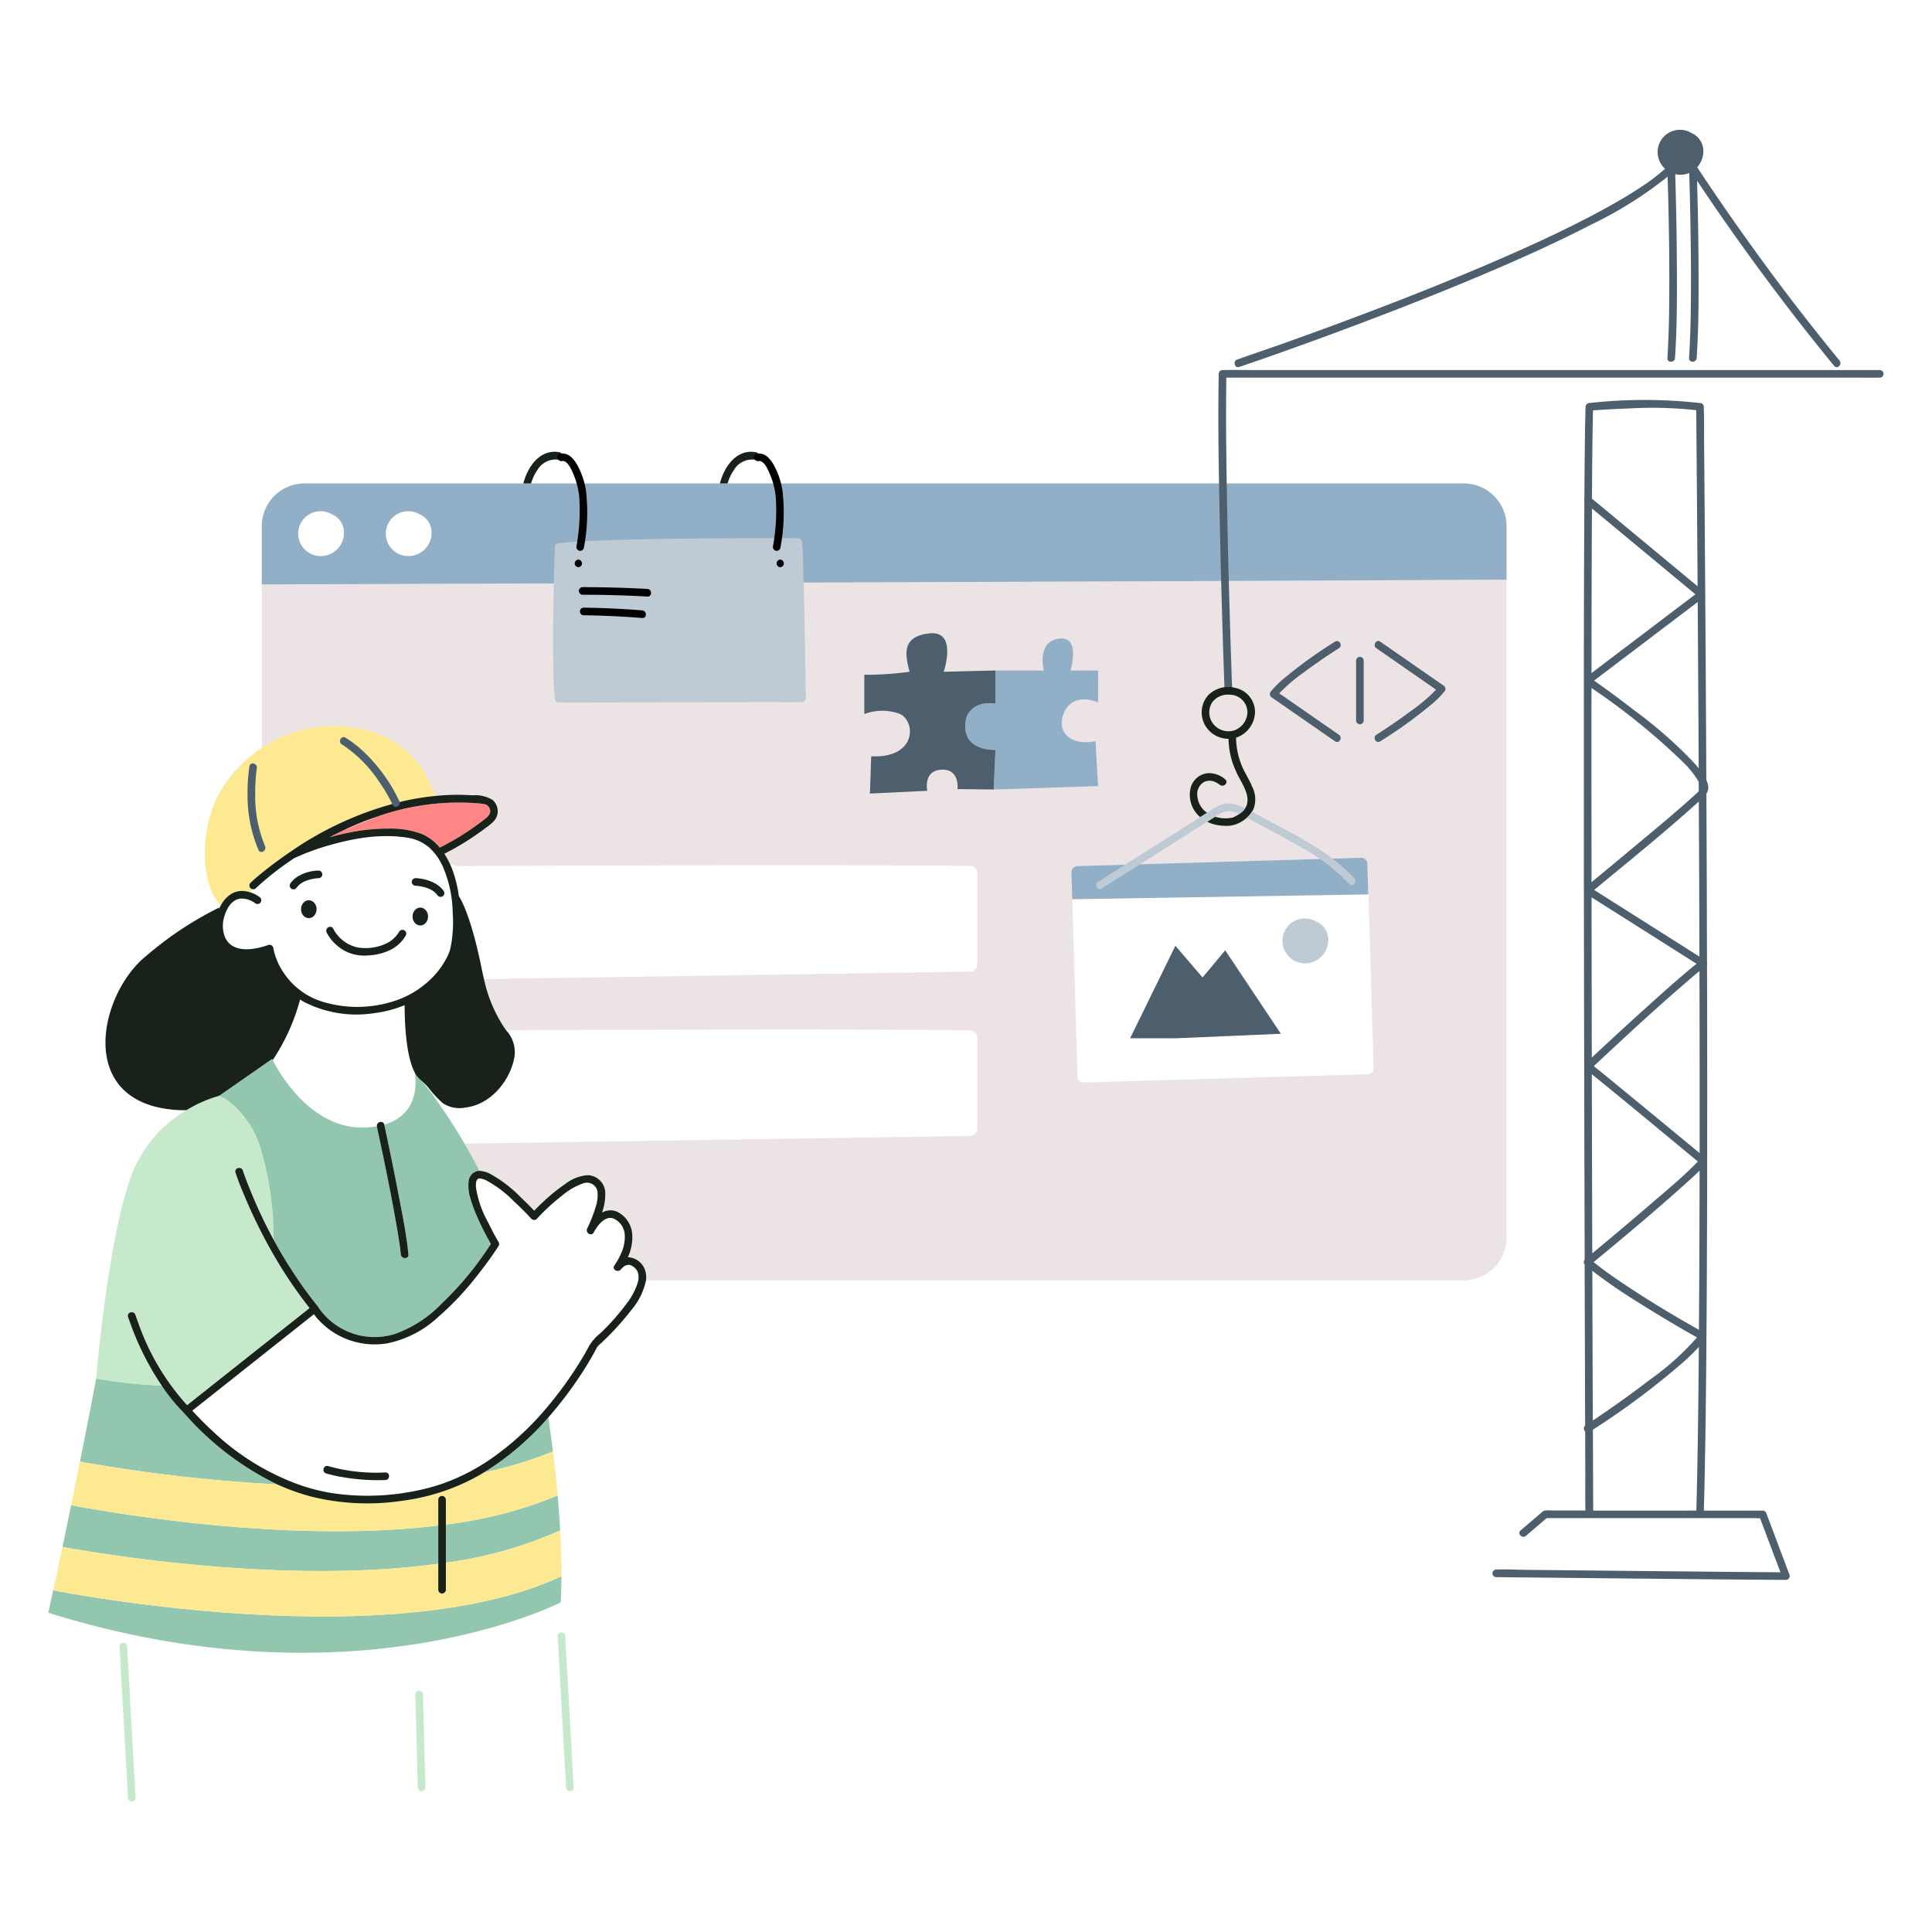 <svg xmlns="http://www.w3.org/2000/svg" viewBox="0 0 200 200" height="300" width="300"><defs></defs><path d="m13.27 172.367-.108-1.933c-.028-.5-.815-.507-.787 0l.295 5.3.469 8.441.107 1.933c.028.5.815.506.787 0l-.294-5.3q-.239-4.221-.469-8.441zm45.82 7.367-.469-8.441-.107-1.932c-.028-.5-.815-.507-.787 0l.294 5.3.469 8.441.108 1.933c.028.5.815.507.786 0zm-15.31-4.35a.394.394 0 0 0-.787 0l.226 8.435.033 1.213a.393.393 0 0 0 .786 0l-.226-8.435z" fill="#c6e9cb"></path><path d="M136.273 95.408a2.323 2.323 0 1 0-1.148 4.317 2.4 2.4 0 0 0 2.369-2.366 2.03 2.03 0 0 0-1.221-1.951z" fill="#becad4"></path><path d="M27.1 60.5v16.916a13.442 13.442 0 0 1 11.037-1.776 10.11 10.11 0 0 1 5.718 4.152c.081.122.959 1.91 1.244 2.608.474-.046.949-.083 1.425-.1a23.093 23.093 0 0 1 2.4.034 3.441 3.441 0 0 1 2.1.5 1.565 1.565 0 0 1 .426 1.645c-.209.6-.824.976-1.31 1.345A28.273 28.273 0 0 1 46 88.382a8.077 8.077 0 0 1 .61 1.129l.928.135a.7.7 0 0 0 .112.008c1.643-.008 39.555-.186 52.765-.01a.763.763 0 0 1 .753.764v9.407a.764.764 0 0 1-.753.764l-50.316.773a14.58 14.58 0 0 0 2.282 5.293c10.893-.044 37.426-.131 48.034.01a.763.763 0 0 1 .753.764v9.407a.764.764 0 0 1-.753.764l-52.327.8c.505.867 1.024 1.8 1.547 2.814a2.532 2.532 0 0 1 1.109.31 13.416 13.416 0 0 1 3.144 2.409q.723.679 1.406 1.4.447-.463.918-.9a18.175 18.175 0 0 1 2.287-1.855 4.3 4.3 0 0 1 2.356-.921 1.881 1.881 0 0 1 1.8 1.948 5.671 5.671 0 0 1-.334 1.925 1.753 1.753 0 0 1 1.516-.109 2.81 2.81 0 0 1 1.6 2.248 4.8 4.8 0 0 1-.447 2.48 1.979 1.979 0 0 1 1.833 1.482 2.562 2.562 0 0 1 .049.923h84.661a4.422 4.422 0 0 0 4.422-4.422V60c-17.837.139-112.192.45-128.855.5zm114.47 50.7-29.373.86a.639.639 0 0 1-.657-.62L111 93.088h-.015l-.081-2.775a.638.638 0 0 1 .619-.657L140.9 88.8a.68.68 0 0 1 .672.647l.618 21.1a.639.639 0 0 1-.62.653z" fill="#ece4e4"></path><path d="M141.5 89.17a.638.638 0 0 0-.6-.374l-29.373.86a.638.638 0 0 0-.619.657l.081 2.775H111l30.646-.5-.093-3.17a.647.647 0 0 0-.053-.248zm-38.453-11.539-.179 4.1 10.805-.357-.268-4.644c-2.723.536-4.2-1.116-3.17-3.125s3.438-.893 3.438-.893v-3.3h-2.857s1.116-3.617-1.206-3.3-1.562 3.3-1.562 3.3h-5v3.438c-2.59-.357-3.036 1.518-3.036 1.518-.712 3.477 3.035 3.263 3.035 3.263zm48.489-27.585H31.523a4.422 4.422 0 0 0-4.423 4.422V60.5c16.662-.054 111.017-.365 128.857-.5v-5.532a4.422 4.422 0 0 0-4.421-4.422zm-118.3 7.519a2.323 2.323 0 1 1 1.148-4.317A2.03 2.03 0 0 1 35.6 55.2a2.4 2.4 0 0 1-2.367 2.365zm9.072 0a2.323 2.323 0 1 1 1.148-4.317 2.03 2.03 0 0 1 1.218 1.952 2.4 2.4 0 0 1-2.369 2.365z" fill="#92afc8"></path><path d="M50.689 83.691a.771.771 0 0 0-.65-.467 14.582 14.582 0 0 0-1.269-.113 25.478 25.478 0 0 0-9.847 1.463l-3.534 1.457q-.654.313-1.3.652a27.511 27.511 0 0 1 1.91-.464 20.16 20.16 0 0 1 4.241-.444 9.157 9.157 0 0 1 3.329.522c.054.022.109.041.162.064a5.048 5.048 0 0 1 1.8 1.383l.1-.05a27.435 27.435 0 0 0 4.282-2.688c.41-.321 1.025-.701.776-1.315z" fill="#ff8684"></path><path d="M29.711 132.158a44.58 44.58 0 0 1-.531-.826q-1.116-1.792-2.079-3.675-.819-1.593-1.531-3.238c-.431-1-.854-2-1.193-3.038-.158-.483.6-.688.759-.209.11.335.234.665.359.994q.723 1.905 1.606 3.763.579 1.22 1.223 2.409a32.144 32.144 0 0 0-1.223-9.022 9.809 9.809 0 0 0-3.529-5.395 5.569 5.569 0 0 0-.891-.48 13.453 13.453 0 0 0-3.376 1.483 13.194 13.194 0 0 0-5.666 6.676c-2.478 6.575-3.683 21.108-3.683 21.108l.03.009a47.9 47.9 0 0 0 6.762.72 29.314 29.314 0 0 1-3.488-7.121c-.159-.483.6-.688.759-.209.087.265.185.527.284.788a24.825 24.825 0 0 0 5.042 8.545l.78-.578.559-.444 7.144-5.664 4.218-3.345q-1.24-1.572-2.335-3.251z" fill="#c6e9cb"></path><path d="M57.241 150.249a150.527 150.527 0 0 0-.481-3.518 28.985 28.985 0 0 1-6.643 5.68 38.937 38.937 0 0 0 7.124-2.162zm-38.187-3.981c-.118-.116-.23-.238-.343-.357a18.368 18.368 0 0 1-1.862-2.32l-.1-.154a47.9 47.9 0 0 1-6.762-.72l-.03-.009a958.381 958.381 0 0 1-1.68 8.6 166.544 166.544 0 0 0 20.434 2.353 30.346 30.346 0 0 1-9.657-7.393zm8.046-26.952a32.144 32.144 0 0 1 1.223 9.022 47.446 47.446 0 0 0 2.542 4.157q.953 1.389 2 2.7a.382.382 0 0 1 .064.082c.012.021.026.04.039.06l.1.153a4.409 4.409 0 0 0 .387.49 7.032 7.032 0 0 0 7.438 2.108 12.607 12.607 0 0 0 4.84-3.15A32.655 32.655 0 0 0 48 132.549a33.6 33.6 0 0 0 2.814-3.784 27.423 27.423 0 0 1-1.334-2.612 15 15 0 0 1-.78-2.08 4.227 4.227 0 0 1-.188-1.8 1.212 1.212 0 0 1 .825-1.025 1.173 1.173 0 0 1 .3-.038 64.658 64.658 0 0 0-1.547-2.814 59.996 59.996 0 0 0-2.13-3.393 49.809 49.809 0 0 0-1.649-2.3q-.321-.42-.576-.737c-.073-.066-.149-.131-.228-.2a2.437 2.437 0 0 1-.594-.783s.985 4.231-3.136 5.436l.265 1.245.007.033q.651 3.084 1.252 6.179c.379 1.976.788 3.968.98 5.972.048.505-.739.5-.787 0-.093-.971-.26-1.935-.426-2.9-.516-2.983-1.118-5.953-1.75-8.915l-.3-1.411a.248.248 0 0 1 0-.027 9.379 9.379 0 0 1-1.11.124c-5.815.31-9.21-6.05-9.676-6.982l-.058-.117-1.071.744-.2.142-4.216 2.931a5.569 5.569 0 0 1 .891.48 9.809 9.809 0 0 1 3.522 5.399zm18.27 42.561v-3.956c-14.686 1.8-31.911-.968-38.007-2.1a611.283 611.283 0 0 1-.9 4.323c5.36.956 23.579 3.844 38.907 1.733zm.787-.112a42.841 42.841 0 0 0 11.834-3.338 109.772 109.772 0 0 0-.262-3.616 43.843 43.843 0 0 1-11.572 3.008zM5.51 164.626c-.326 1.5-.51 2.326-.51 2.326 31.745 9.911 53.042-1.072 53.042-1.072.048-.858.073-1.765.078-2.71-17.006 7.964-48.776 2.194-52.61 1.456z" fill="#92c6ae"></path><path d="M57.991 158.427a42.841 42.841 0 0 1-11.834 3.338v2.82a.394.394 0 0 1-.787 0v-2.708c-15.328 2.111-33.547-.775-38.9-1.737a897.224 897.224 0 0 1-.956 4.486c3.834.738 35.6 6.508 52.61-1.456a83.934 83.934 0 0 0-.133-4.743zm-12.621-.506v-2.685a.394.394 0 0 1 .787 0v2.583a43.843 43.843 0 0 0 11.572-3.008c-.133-1.5-.3-3.022-.488-4.562a38.937 38.937 0 0 1-7.124 2.162c-.132.081-.264.163-.4.241a21.926 21.926 0 0 1-8.114 2.709 24.219 24.219 0 0 1-9.132-.379 21.313 21.313 0 0 1-3.763-1.321 166.544 166.544 0 0 1-20.434-2.353c-.32 1.6-.626 3.108-.913 4.509 6.098 1.136 23.323 3.908 38.009 2.104zM23.845 92.6a2.114 2.114 0 0 1 1.266-.368 3 3 0 0 1 .785.137c.071-.09.155-.194.254-.312a.388.388 0 0 1-.22-.658c.374-.356.768-.7 1.171-1.022a45.815 45.815 0 0 1 2.289-1.729c.233-.164.467-.327.7-.486a.361.361 0 0 1 .066-.044A34.623 34.623 0 0 1 41.935 82.9a26.357 26.357 0 0 1 3.164-.5c-.285-.7-1.163-2.486-1.244-2.608a10.11 10.11 0 0 0-5.718-4.152A13.442 13.442 0 0 0 27.1 77.416a13.821 13.821 0 0 0-4.153 4.28c-2.371 3.846-2.246 9.959-.079 12a3.207 3.207 0 0 1 .977-1.096z" fill="#fde992"></path><path d="M97.689 69.541s1.474-4.286-1.473-3.974-2.5 2.277-2.054 3.974a33.346 33.346 0 0 1-4.688.312v4.063a5.251 5.251 0 0 1 3.706 0c1.652.8 1.7 4.6-2.992 4.376l-.134 3.855 5.939-.283s-.458-2.1 1.467-2.188 1.658 2.009 1.658 2.009l3.75.045.179-4.1s-3.75.214-3.036-3.268c0 0 .446-1.875 3.036-1.518v-3.437z" fill="#4d5e6d"></path><path d="M78.283 46.821c-2.009-.383-3.3 1.442-3.763 3.225h.8a4.828 4.828 0 0 1 .671-1.417 2.182 2.182 0 0 1 2.081-1.049.4.4 0 0 0 .484-.275.4.4 0 0 0-.273-.484zm-22.635 1.808a2.182 2.182 0 0 1 2.081-1.049.4.4 0 0 0 .484-.275.4.4 0 0 0-.275-.484c-2.009-.383-3.3 1.442-3.763 3.225h.8a4.828 4.828 0 0 1 .673-1.417zm-36.343 66.295a13.453 13.453 0 0 1 3.376-1.483l4.219-2.931.2-.142 1.071-.744.058.117a20.935 20.935 0 0 0 2.836-6.273c.153.1.31.2.47.285a11.945 11.945 0 0 0 7.267 1.119 12.077 12.077 0 0 0 3.087-.819c-.006 1.261.06 5.057 1.025 6.931a2.437 2.437 0 0 0 .594.783c.079.065.155.13.228.2a7.649 7.649 0 0 1 .576.579 11.027 11.027 0 0 0 1.531 1.653 3.126 3.126 0 0 0 2.353.452c2.813-.335 4.822-3.135 5.09-5.486a3.339 3.339 0 0 0-.9-2.516 14.58 14.58 0 0 1-2.282-5.293c-.08-.327-.158-.67-.232-1.037-1-4.951-1.952-6.888-2.371-7.552a13.313 13.313 0 0 0-.562-2.426 8.777 8.777 0 0 0-.324-.826A8.077 8.077 0 0 0 46 88.382a28.273 28.273 0 0 0 4.133-2.564c.486-.369 1.1-.741 1.31-1.345a1.565 1.565 0 0 0-.426-1.645 3.441 3.441 0 0 0-2.1-.5 23.093 23.093 0 0 0-2.4-.034 25.13 25.13 0 0 0-1.425.1 26.357 26.357 0 0 0-3.164.5 34.623 34.623 0 0 0-11.773 5.218l-.066.044A47.033 47.033 0 0 0 28.4 89.36c-.438.329-.875.664-1.3 1.011-.4.327-.8.666-1.171 1.022a.388.388 0 0 0 .22.658.363.363 0 0 0 .336-.1c.2-.19.407-.376.615-.56a30.268 30.268 0 0 1 3.407-2.585.458.458 0 0 0 .073-.026 24.429 24.429 0 0 1 3.7-1.333 26.327 26.327 0 0 1 2.72-.623 17.587 17.587 0 0 1 3.353-.269 13.348 13.348 0 0 1 1.752.152 4.512 4.512 0 0 1 2.237.951 5.594 5.594 0 0 1 1.333 1.717c.035.067.074.13.107.2a12.466 12.466 0 0 1 1.08 4.876 13.418 13.418 0 0 1-.228 3.689 4.317 4.317 0 0 1-.479 1.172l-.012.022a8.509 8.509 0 0 1-1.15 1.613 9.738 9.738 0 0 1-4.634 2.817 12.318 12.318 0 0 1-7.236-.151 7.471 7.471 0 0 1-3.777-2.94 6.893 6.893 0 0 1-1.038-2.445c-.009-.046-.018-.091-.025-.137a.4.4 0 0 0-.484-.275 8.534 8.534 0 0 1-.7.219c-1.435.385-3.26.46-3.856-1.147a3.255 3.255 0 0 1-.009-2.06c.24-.8.775-1.741 1.7-1.807a2.324 2.324 0 0 1 1.523.514.4.4 0 0 0 .538-.141.4.4 0 0 0-.141-.539 3.088 3.088 0 0 0-.957-.486 3 3 0 0 0-.785-.137 2.114 2.114 0 0 0-1.266.368 3.207 3.207 0 0 0-.976 1.1 4.58 4.58 0 0 0-.23.473c.023-.138.042-.22.042-.22a35.955 35.955 0 0 0-7.568 5.023c-4.822 3.884-7.367 15.113 3.014 15.917.404.03.795.039 1.177.031zm26.324-27.23-.1.05a5.048 5.048 0 0 0-1.8-1.383c-.053-.023-.108-.042-.162-.064a9.157 9.157 0 0 0-3.329-.522 20.16 20.16 0 0 0-4.238.444c-.641.131-1.278.287-1.91.464q.641-.339 1.3-.652a33.144 33.144 0 0 1 3.534-1.457 25.478 25.478 0 0 1 9.847-1.463c.422.025.85.051 1.269.113a.771.771 0 0 1 .65.467c.249.614-.366.994-.778 1.315a27.435 27.435 0 0 1-4.283 2.688z" fill="#18221a"></path><ellipse cx="31.967" cy="94.12" rx=".804" ry=".926" fill="#18221a"></ellipse><ellipse cx="43.509" cy="94.879" rx=".804" ry=".926" fill="#18221a"></ellipse><path d="M35.711 98.444a4.4 4.4 0 0 0 2.436.458 5.79 5.79 0 0 0 2.432-.653A3.792 3.792 0 0 0 42 96.852a.394.394 0 0 0-.68-.4 3.071 3.071 0 0 1-1.4 1.249 5.074 5.074 0 0 1-2.933.373 3.738 3.738 0 0 1-2.49-1.935c-.228-.452-.908-.054-.68.4a4.646 4.646 0 0 0 1.894 1.905zm-2.346-7.93a.4.4 0 0 0-.393-.393 4.325 4.325 0 0 0-2.189.639 2.659 2.659 0 0 0-.74.717.4.4 0 0 0 .141.538.4.4 0 0 0 .538-.141l.036-.051c.027-.032.054-.064.082-.094a2.1 2.1 0 0 1 .16-.154l.068-.056c.025-.018.049-.036.075-.053a2.469 2.469 0 0 1 .402-.227l.081-.036.046-.018a3.918 3.918 0 0 1 .422-.137c.123-.032.248-.06.373-.083l.164-.027h.008l.049-.006a3.04 3.04 0 0 1 .285-.023.4.4 0 0 0 .392-.395zm11.081 1.508a2.503 2.503 0 0 1 .4.222l.074.053.057.046a2.035 2.035 0 0 1 .171.164l.009.01.073.084.036.051a.4.4 0 0 0 .538.141.4.4 0 0 0 .141-.538 2.718 2.718 0 0 0-.945-.826 4.636 4.636 0 0 0-1.729-.506 2.995 2.995 0 0 0-.251-.019.4.4 0 0 0-.394.393.4.4 0 0 0 .394.394c.092 0 .184.011.276.022l.058.007h.008l.152.025c.13.023.258.052.385.086a4.2 4.2 0 0 1 .408.13l.061.025zm20.547 38.122a4.8 4.8 0 0 0 .447-2.48 2.81 2.81 0 0 0-1.6-2.248 1.753 1.753 0 0 0-1.516.109 5.671 5.671 0 0 0 .334-1.925 1.881 1.881 0 0 0-1.8-1.948 4.3 4.3 0 0 0-2.356.921 18.175 18.175 0 0 0-2.287 1.855q-.471.438-.918.9-.682-.723-1.406-1.4a13.416 13.416 0 0 0-3.144-2.409 2.532 2.532 0 0 0-1.109-.31 1.173 1.173 0 0 0-.3.038 1.212 1.212 0 0 0-.825 1.025 4.227 4.227 0 0 0 .188 1.8 15 15 0 0 0 .78 2.08 27.423 27.423 0 0 0 1.334 2.612A33.6 33.6 0 0 1 48 132.549a32.655 32.655 0 0 1-2.267 2.388 12.607 12.607 0 0 1-4.84 3.15 7.032 7.032 0 0 1-7.438-2.108 4.409 4.409 0 0 1-.387-.49 3.36 3.36 0 0 1-.1-.153c-.013-.02-.027-.039-.039-.06a.413.413 0 0 0-.061-.079q-1.052-1.306-2-2.7a47.446 47.446 0 0 1-2.542-4.157q-.645-1.188-1.223-2.409-.88-1.854-1.606-3.763a23.061 23.061 0 0 1-.359-.994c-.157-.479-.917-.274-.759.209.339 1.033.762 2.042 1.193 3.038q.709 1.644 1.531 3.238.965 1.879 2.079 3.675c.173.278.352.552.531.826q1.095 1.677 2.335 3.251l-4.218 3.345-7.144 5.664-.559.444-.758.6-.022-.023A24.825 24.825 0 0 1 14.3 136.9c-.1-.261-.2-.523-.284-.788-.158-.479-.918-.274-.759.209a29.314 29.314 0 0 0 3.488 7.121l.1.154a18.368 18.368 0 0 0 1.862 2.32c.113.119.225.241.343.357a30.346 30.346 0 0 0 9.656 7.393 21.313 21.313 0 0 0 3.763 1.321 24.219 24.219 0 0 0 9.132.379 21.926 21.926 0 0 0 8.114-2.709c.134-.078.266-.16.4-.241a28.985 28.985 0 0 0 6.643-5.68 39.8 39.8 0 0 0 2.844-3.652 35.53 35.53 0 0 0 2.023-3.269c.063-.117.117-.243.188-.356a1.97 1.97 0 0 1 .362-.37 28.625 28.625 0 0 0 3.17-3.462 6.93 6.93 0 0 0 1.528-3.073 2.562 2.562 0 0 0-.049-.923 1.979 1.979 0 0 0-1.831-1.487zm1.083 2.405a4.145 4.145 0 0 1-.07.272 6.909 6.909 0 0 1-1.1 2.075 23.857 23.857 0 0 1-2.76 3.122 5.24 5.24 0 0 0-1.105 1.217c-.519.98-1.1 1.928-1.714 2.851a38.911 38.911 0 0 1-2.724 3.63 29.365 29.365 0 0 1-6.118 5.532 21.533 21.533 0 0 1-2.949 1.639 19.21 19.21 0 0 1-4.027 1.344 24.918 24.918 0 0 1-9.212.325 20.4 20.4 0 0 1-3.17-.8 25.589 25.589 0 0 1-9.107-5.6c-.375-.346-.744-.7-1.1-1.062-.344-.348-.68-.7-1.012-1.063l4.19-3.322 7.143-5.664 1.258-1c.114.159.235.314.365.462a8.39 8.39 0 0 0 1.357 1.22 7.93 7.93 0 0 0 5.89 1.332 10.951 10.951 0 0 0 5.331-2.8 28.848 28.848 0 0 0 3.558-3.71c.2-.251.406-.5.6-.757.708-.909 1.4-1.84 2.014-2.816a.392.392 0 0 0 0-.4c-.4-.67-.761-1.365-1.1-2.066a10.6 10.6 0 0 1-1.238-3.567 1.907 1.907 0 0 1 .03-.63.361.361 0 0 1 .089-.2s.088-.084.078-.077a.5.5 0 0 1 .27-.039 1.643 1.643 0 0 1 .339.089c.08.028.156.06.223.091a11.937 11.937 0 0 1 2.871 2.159c.635.59 1.255 1.2 1.84 1.841a.4.4 0 0 0 .556 0 21.519 21.519 0 0 1 2.634-2.425 6.8 6.8 0 0 1 2.113-1.23 1.107 1.107 0 0 1 1.526.787 3.739 3.739 0 0 1-.2 1.7 15.363 15.363 0 0 1-.86 2.167c-.213.452.44.85.679.4.34-.645 1.069-1.648 1.907-1.484a1.935 1.935 0 0 1 1.3 1.692 4.047 4.047 0 0 1-.415 2.055 6.5 6.5 0 0 1-.655 1.157c-.3.411.38.8.679.4-.094.126.013-.014.044-.045a2.358 2.358 0 0 1 .191-.183.829.829 0 0 1 .68-.224 1.316 1.316 0 0 1 .417.22l.01.007c.025.021.052.041.076.064.055.053.108.108.159.164l.009.009v.007c.019.028.039.056.058.086s.041.075.063.112l.019.04v.006a2.476 2.476 0 0 1 .073.255c0 .017.006.034.009.05.005.054.009.109.011.164a1.736 1.736 0 0 1-.023.421z" fill="#18221a"></path><path d="m40.051 117.7-.007-.033-.265-1.245c-.1-.486-.835-.293-.762.182a.248.248 0 0 0 0 .027l.3 1.411c.632 2.962 1.234 5.932 1.75 8.915.166.962.333 1.926.426 2.9.048.5.835.505.787 0-.192-2-.6-4-.98-5.972q-.593-3.104-1.249-6.185zm5.319 37.536v9.349a.394.394 0 0 0 .787 0v-9.349a.394.394 0 0 0-.787 0zm-5.478-2.809a18.242 18.242 0 0 1-5.922-.656c-.486-.148-.693.611-.21.759a13.946 13.946 0 0 0 1.77.392 21.607 21.607 0 0 0 4.362.292c.508-.014.508-.805 0-.787z" fill="#18221a"></path><path d="m126.833 98.376-2.344 2.812-2.813-3.281-4.688 9.577h4.688l10.917-.469-5.76-8.639z" fill="#4d5e6d"></path><path d="M83.336 67.139c-.05-2.863-.1-5.727-.193-8.588A20.366 20.366 0 0 0 83 56.008a.394.394 0 0 0-.38-.288q-3.4-.019-6.8 0c-4.219.018-8.441.056-12.658.2-1.777.061-3.561.121-5.33.313a.438.438 0 0 0-.13.038.373.373 0 0 0-.263.356c-.049 1.415-.084 2.83-.114 4.246-.056 2.662-.1 5.327-.05 7.99.019 1.156.042 2.318.164 3.469a.4.4 0 0 0 .393.393h2.5l6-.014 7.3-.017 6.284-.014c1.016 0 2.043.039 3.058-.007h.043a.4.4 0 0 0 .394-.394q-.029-2.572-.075-5.14z" fill="#becad4"></path><path d="M26.42 82.181a19.427 19.427 0 0 1 .083-1.945q.026-.284.063-.566c0-.032.017-.118.021-.146.082-.5-.676-.709-.759-.209a17.158 17.158 0 0 0-.2 2.952 14.365 14.365 0 0 0 1.128 5.722c.207.462.885.062.679-.4a13.463 13.463 0 0 1-1.015-5.408zm14.923.763a17.076 17.076 0 0 0-3.456-4.893 11.988 11.988 0 0 0-2.113-1.684c-.432-.267-.827.413-.4.68a13.46 13.46 0 0 1 3.909 3.931 16.259 16.259 0 0 1 1.378 2.363c.214.459.893.059.682-.397zm93.602-13.321a60.845 60.845 0 0 1 3.01-2.1q.324-.213.652-.422c.427-.27.032-.951-.4-.679a46.525 46.525 0 0 0-5.2 3.736 10.308 10.308 0 0 0-1.441 1.415.4.4 0 0 0 .079.618l5.741 3.984.823.57c.417.29.81-.392.4-.679l-5.741-3.984-.442-.306a17.116 17.116 0 0 1 2.519-2.153zm14.5 1.353-5.745-3.984-.822-.57c-.417-.29-.811.392-.4.679l5.741 3.984.442.307a17.17 17.17 0 0 1-2.521 2.152 60.641 60.641 0 0 1-3.01 2.1q-.324.213-.652.422c-.427.27-.033.951.4.679a46.422 46.422 0 0 0 5.2-3.736 10.315 10.315 0 0 0 1.442-1.415.4.4 0 0 0-.075-.618zm-9.062-2.607V74.6a.394.394 0 0 0 .787 0v-6.231a.394.394 0 0 0-.787 0z" fill="#4d5e6d"></path><path d="M59.872 57.93a.394.394 0 0 0 0 .787.394.394 0 0 0 0-.787zm20.896 0a.394.394 0 0 0 0 .787.394.394 0 0 0 0-.787zm-13.752 3.037q-3.345-.184-6.7-.186a.393.393 0 0 0 0 .786q3.351 0 6.7.187c.506.028.504-.754 0-.787zm-.535 2.221q-3.032-.243-6.074-.283a.394.394 0 0 0 0 .787q3.042.039 6.074.283c.505.041.502-.746 0-.787zm-6.667-14.951c-.377-.7-.947-1.426-1.83-1.268-.5.089-.287.848.209.759.589-.105 1.045 1.068 1.211 1.469a8.12 8.12 0 0 1 .557 2.233 20.565 20.565 0 0 1-.281 5.093.408.408 0 0 0 .274.484.4.4 0 0 0 .484-.275 19.583 19.583 0 0 0 .219-5.965 8.142 8.142 0 0 0-.843-2.53zM81 50.767a8.142 8.142 0 0 0-.843-2.53c-.377-.7-.947-1.426-1.83-1.268-.5.089-.287.848.209.759.589-.105 1.045 1.068 1.211 1.469a8.12 8.12 0 0 1 .557 2.233 20.565 20.565 0 0 1-.281 5.093.407.407 0 0 0 .274.484.4.4 0 0 0 .484-.275A19.583 19.583 0 0 0 81 50.767z"></path><path d="M194.62 38.307h-65.3c-.882 0-1.766-.017-2.648 0h-.115a.4.4 0 0 0-.394.393c-.1 5.292.006 10.589.119 15.88q.15 7.066.388 14.131.047 1.4.1 2.8c.018.5.8.508.787 0q-.148-4.061-.261-8.123a898.009 898.009 0 0 1-.348-16.329 306.646 306.646 0 0 1 0-7.967h64.913c.882 0 1.766.017 2.647 0h.116a.394.394 0 0 0-.004-.785z" fill="#4d5e6d"></path><path d="m183.161 157.479-.306-.812a.409.409 0 0 0-.379-.289h-6.094c.087-3.125.141-6.251.183-9.377q.057-4.3.086-8.6a.349.349 0 0 0 0-.107q.014-1.78.026-3.561.041-7 .048-13.991v-.522a.421.421 0 0 0 0-.071q.009-7.193 0-14.384-.006-2.949-.017-5.9a.4.4 0 0 0 0-.231l-.025-8.889q-.017-4.291-.039-8.583a1.178 1.178 0 0 0 .152-.979 2.648 2.648 0 0 0-.159-.45l-.02-4.308q-.034-6.434-.077-12.868-.008-1.015-.014-2.033a.349.349 0 0 0 0-.056l-.06-8.4q-.027-3.682-.059-7.367c-.009-1.146.009-2.3-.03-3.443v-.145a.4.4 0 0 0-.289-.38 52.11 52.11 0 0 0-11.557-.014.4.4 0 0 0-.393.394c-.063 2.074-.077 4.149-.1 6.224-.01 1.127-.016 2.254-.024 3.38a.311.311 0 0 0 0 .2q-.021 3.312-.032 6.623-.021 6.591-.024 13.181v14.936q0 2.7.007 5.4a.382.382 0 0 0 0 .178q.006 5.144.014 10.286.006 3.93.016 7.858v.014l.016 7.619.034 12.389a.4.4 0 0 0 0 .5v1.4l.038 11.874q0 1.7.012 3.4a.408.408 0 0 0 0 .6l.015 4.447c0 1.247-.014 2.5.011 3.745h-3.39a4.964 4.964 0 0 0-.818.007.936.936 0 0 0-.409.265l-.543.466-1.308 1.119-.243.209c-.385.329.173.884.556.556l2.143-1.835h21.431c.21 0 .443.024.664.019l1.989 5.278.117.31q-2.306-.015-4.609-.036l-7.465-.071-7.911-.079-6.389-.066c-1-.011-2.017-.07-3.018-.032h-.043a.394.394 0 0 0 0 .787l2.461.026 6.07.062 7.83.079q3.808.038 7.619.073 2.786.026 5.571.045h.453a.4.4 0 0 0 .379-.5zm-18.277-10.886-.037-11.186q0-1.926-.01-3.853a56.559 56.559 0 0 0 4.837 3.321q2.607 1.646 5.285 3.173c.237.136.474.269.711.4a27.081 27.081 0 0 1-4.781 4.306 107.883 107.883 0 0 1-5.567 4.008c-.145.1-.291.194-.437.291zm-.075-24.9q-.013-5.243-.024-10.487c3.382 2.727 6.719 5.512 10.068 8.28l.909.751c-1.445 1.516-3.095 2.864-4.675 4.228q-2.86 2.468-5.771 4.877l-.485.4-.022-8.048zm-.009-69.057 9.622 7.987 1.084.9-9.88 7.491-.873.662q0-4.083.011-8.167.007-4.438.036-8.873zm-.047 37.894q-.007-7.672-.007-15.346 0-1.98.005-3.962a68.9 68.9 0 0 1 9.239 7.443 10.134 10.134 0 0 1 1.863 2.271c0 .325 0 .65.005.976-.08.076-.162.15-.242.224-2.038 1.874-4.188 3.633-6.31 5.409q-2.27 1.9-4.551 3.778c-.005-.264-.005-.523-.006-.793zm11.123 47.134c-2.834-1.595-5.627-3.283-8.314-5.111-.885-.6-1.76-1.227-2.592-1.9 3.147-2.594 6.278-5.215 9.312-7.94.558-.5 1.121-1 1.659-1.532q-.008 5.135-.029 10.268-.017 3.105-.04 6.215zm.057-35.586q.016 7.539.013 15.078v2.213q-4.4-3.636-8.805-7.256-1.071-.877-2.149-1.749c3.064-2.87 6.146-5.729 9.324-8.472.528-.455 1.056-.933 1.615-1.361q-.005.774-.002 1.547zm-.049-14.923q.025 5.935.039 11.871l-9.878-6.253-1.024-.649c3.65-3 7.332-5.987 10.842-9.151q.007 2.091.017 4.182zm-11.106 19.151q-.014-6.71-.021-13.418l9.891 6.262.985.624c-.5.371-.967.785-1.436 1.185-1 .848-1.975 1.719-2.95 2.593q-2.957 2.655-5.862 5.368l-.6.559q-.007-1.586-.011-3.173zm10.573-27.354a45.491 45.491 0 0 0-6.16-5.41 113.088 113.088 0 0 0-4.172-3.087l9.846-7.466.881-.668q.036 5.4.068 10.807.018 3.2.032 6.393a32.606 32.606 0 0 0-.499-.569zm.242-36.492.018 2.011.053 6.481.072 9.743-9.614-7.979-1.322-1.093c0-.376 0-.751.006-1.127.017-2.43.034-4.86.085-7.289 0-.242.012-.484.019-.726a100.58 100.58 0 0 1 3.762-.2 42.471 42.471 0 0 1 6.917.179zm-2.5 113.918h-8.166l-.009-2.327-.021-6.05a80.683 80.683 0 0 0 9.219-6.873 21.979 21.979 0 0 0 1.748-1.692q-.019 2.386-.044 4.771a848.99 848.99 0 0 1-.171 10.467q-.021.852-.045 1.7zM128.288 37.986a264.69 264.69 0 0 0 3.788-1.314q4.664-1.645 9.29-3.4c4-1.514 7.981-3.087 11.923-4.751 3.855-1.628 7.684-3.335 11.4-5.258a40.781 40.781 0 0 0 7.943-4.975q.059 1.938.1 3.877c.066 3.273.1 6.548.055 9.822a96.735 96.735 0 0 1-.179 5.08c-.034.505.753.5.787 0 .212-3.176.211-6.369.194-9.55q-.022-4.25-.144-8.5l-.03-.994a2.4 2.4 0 0 0 .553.067 2.317 2.317 0 0 0 .9-.181q.067 2.127.107 4.255c.066 3.273.1 6.548.055 9.822a96.735 96.735 0 0 1-.179 5.08c-.034.505.753.5.787 0 .212-3.176.211-6.369.194-9.55q-.023-4.25-.144-8.5l-.009-.313q.921 1.39 1.867 2.763 3.384 4.919 7 9.671 2.6 3.418 5.326 6.742c.322.391.875-.168.556-.557q-4.578-5.573-8.8-11.428-2.664-3.679-5.191-7.457-.375-.562-.742-1.129a2.517 2.517 0 0 0 .634-1.585 2.03 2.03 0 0 0-1.221-1.951 2.311 2.311 0 0 0-2.738 3.7 20.8 20.8 0 0 1-2.591 1.954c-1.4.926-2.867 1.76-4.348 2.554-3.629 1.943-7.385 3.648-11.166 5.272a316.097 316.097 0 0 1-11.836 4.773q-4.844 1.851-9.73 3.585c-1.518.54-3.048 1.044-4.564 1.59l-.063.021c-.472.167-.266.927.216.765z" fill="#4d5e6d"></path><path d="m125.965 84.431-.18.114h.01a3.508 3.508 0 0 0 1.812.085c.029-.008.107-.044.034-.012l.134-.061c.1-.046.19-.1.282-.149s.163-.1.242-.158a2.705 2.705 0 0 0-1.1-.3 2.288 2.288 0 0 0-1.234.481zm3.167-10.704a1.825 1.825 0 0 0-1.779-1.811 2.045 2.045 0 0 0-1.848.756 1.941 1.941 0 0 0 .06 2.224 2 2 0 0 0 2.256.69 2.062 2.062 0 0 0 1.311-1.859z" fill="none"></path><path d="M129.638 81.464c-.3-.728-.733-1.39-1.053-2.11a7.948 7.948 0 0 1-.628-2.987 2.874 2.874 0 0 0 1.962-2.64 2.555 2.555 0 0 0-2.037-2.516 2.932 2.932 0 0 0-2.81.756 2.688 2.688 0 0 0-.348 3.062 2.769 2.769 0 0 0 2.449 1.449 8.888 8.888 0 0 0 .377 2.348 10.936 10.936 0 0 0 .843 1.893c.483.9 1.1 2.015.511 2.938a1.7 1.7 0 0 1-.225.285 2.639 2.639 0 0 1-.38.312c-.079.055-.157.11-.242.158s-.186.1-.282.149l-.134.061c.073-.032-.005 0-.034.012a3.508 3.508 0 0 1-1.812-.085h-.01l-.823.521a4.366 4.366 0 0 0 1.784.414 2.906 2.906 0 0 0 1.6-.329 3.8 3.8 0 0 0 .722-.5 2.856 2.856 0 0 0 .537-.629 2.45 2.45 0 0 0 .182-.344 2.871 2.871 0 0 0-.149-2.218zm-4.073-6.564a1.941 1.941 0 0 1-.06-2.224 2.045 2.045 0 0 1 1.848-.756 1.825 1.825 0 0 1 1.779 1.811 2.062 2.062 0 0 1-1.311 1.859 2 2 0 0 1-2.256-.69z" fill="#18221a"></path><path d="M123.94 82.294a1.419 1.419 0 0 1 .673-1.323 1.284 1.284 0 0 1 1.157-.026 2.316 2.316 0 0 1 .4.217c.042.027.082.056.123.085.384.3.924-.243.541-.567a2.572 2.572 0 0 0-1.8-.643 2.063 2.063 0 0 0-1.742 1.39 3.008 3.008 0 0 0 .956 3.163l.711-.451a2.316 2.316 0 0 1-1.019-1.845z" fill="#18221a"></path><path d="M126.637 83.233a4.5 4.5 0 0 0-1.29.658l-.393.249-.711.451-4.409 2.792-6.174 3.911c-.427.27-.032.952.4.68l10.585-6.7.32-.2.823-.521.18-.114a2.288 2.288 0 0 1 1.234-.476 2.705 2.705 0 0 1 1.1.3 2.639 2.639 0 0 0 .38-.312 1.7 1.7 0 0 0 .225-.285 6.288 6.288 0 0 0-.917-.363 2.6 2.6 0 0 0-1.353-.07zm13.574 7.717c-2.567-2.843-6.157-4.509-9.475-6.3-.372-.2-.747-.422-1.129-.634a2.856 2.856 0 0 1-.537.629c.274.147.547.3.82.443 1.678.9 3.374 1.778 5.017 2.742a19.657 19.657 0 0 1 4.748 3.672c.345.382.895-.176.556-.552z" fill="#becad4"></path></svg>